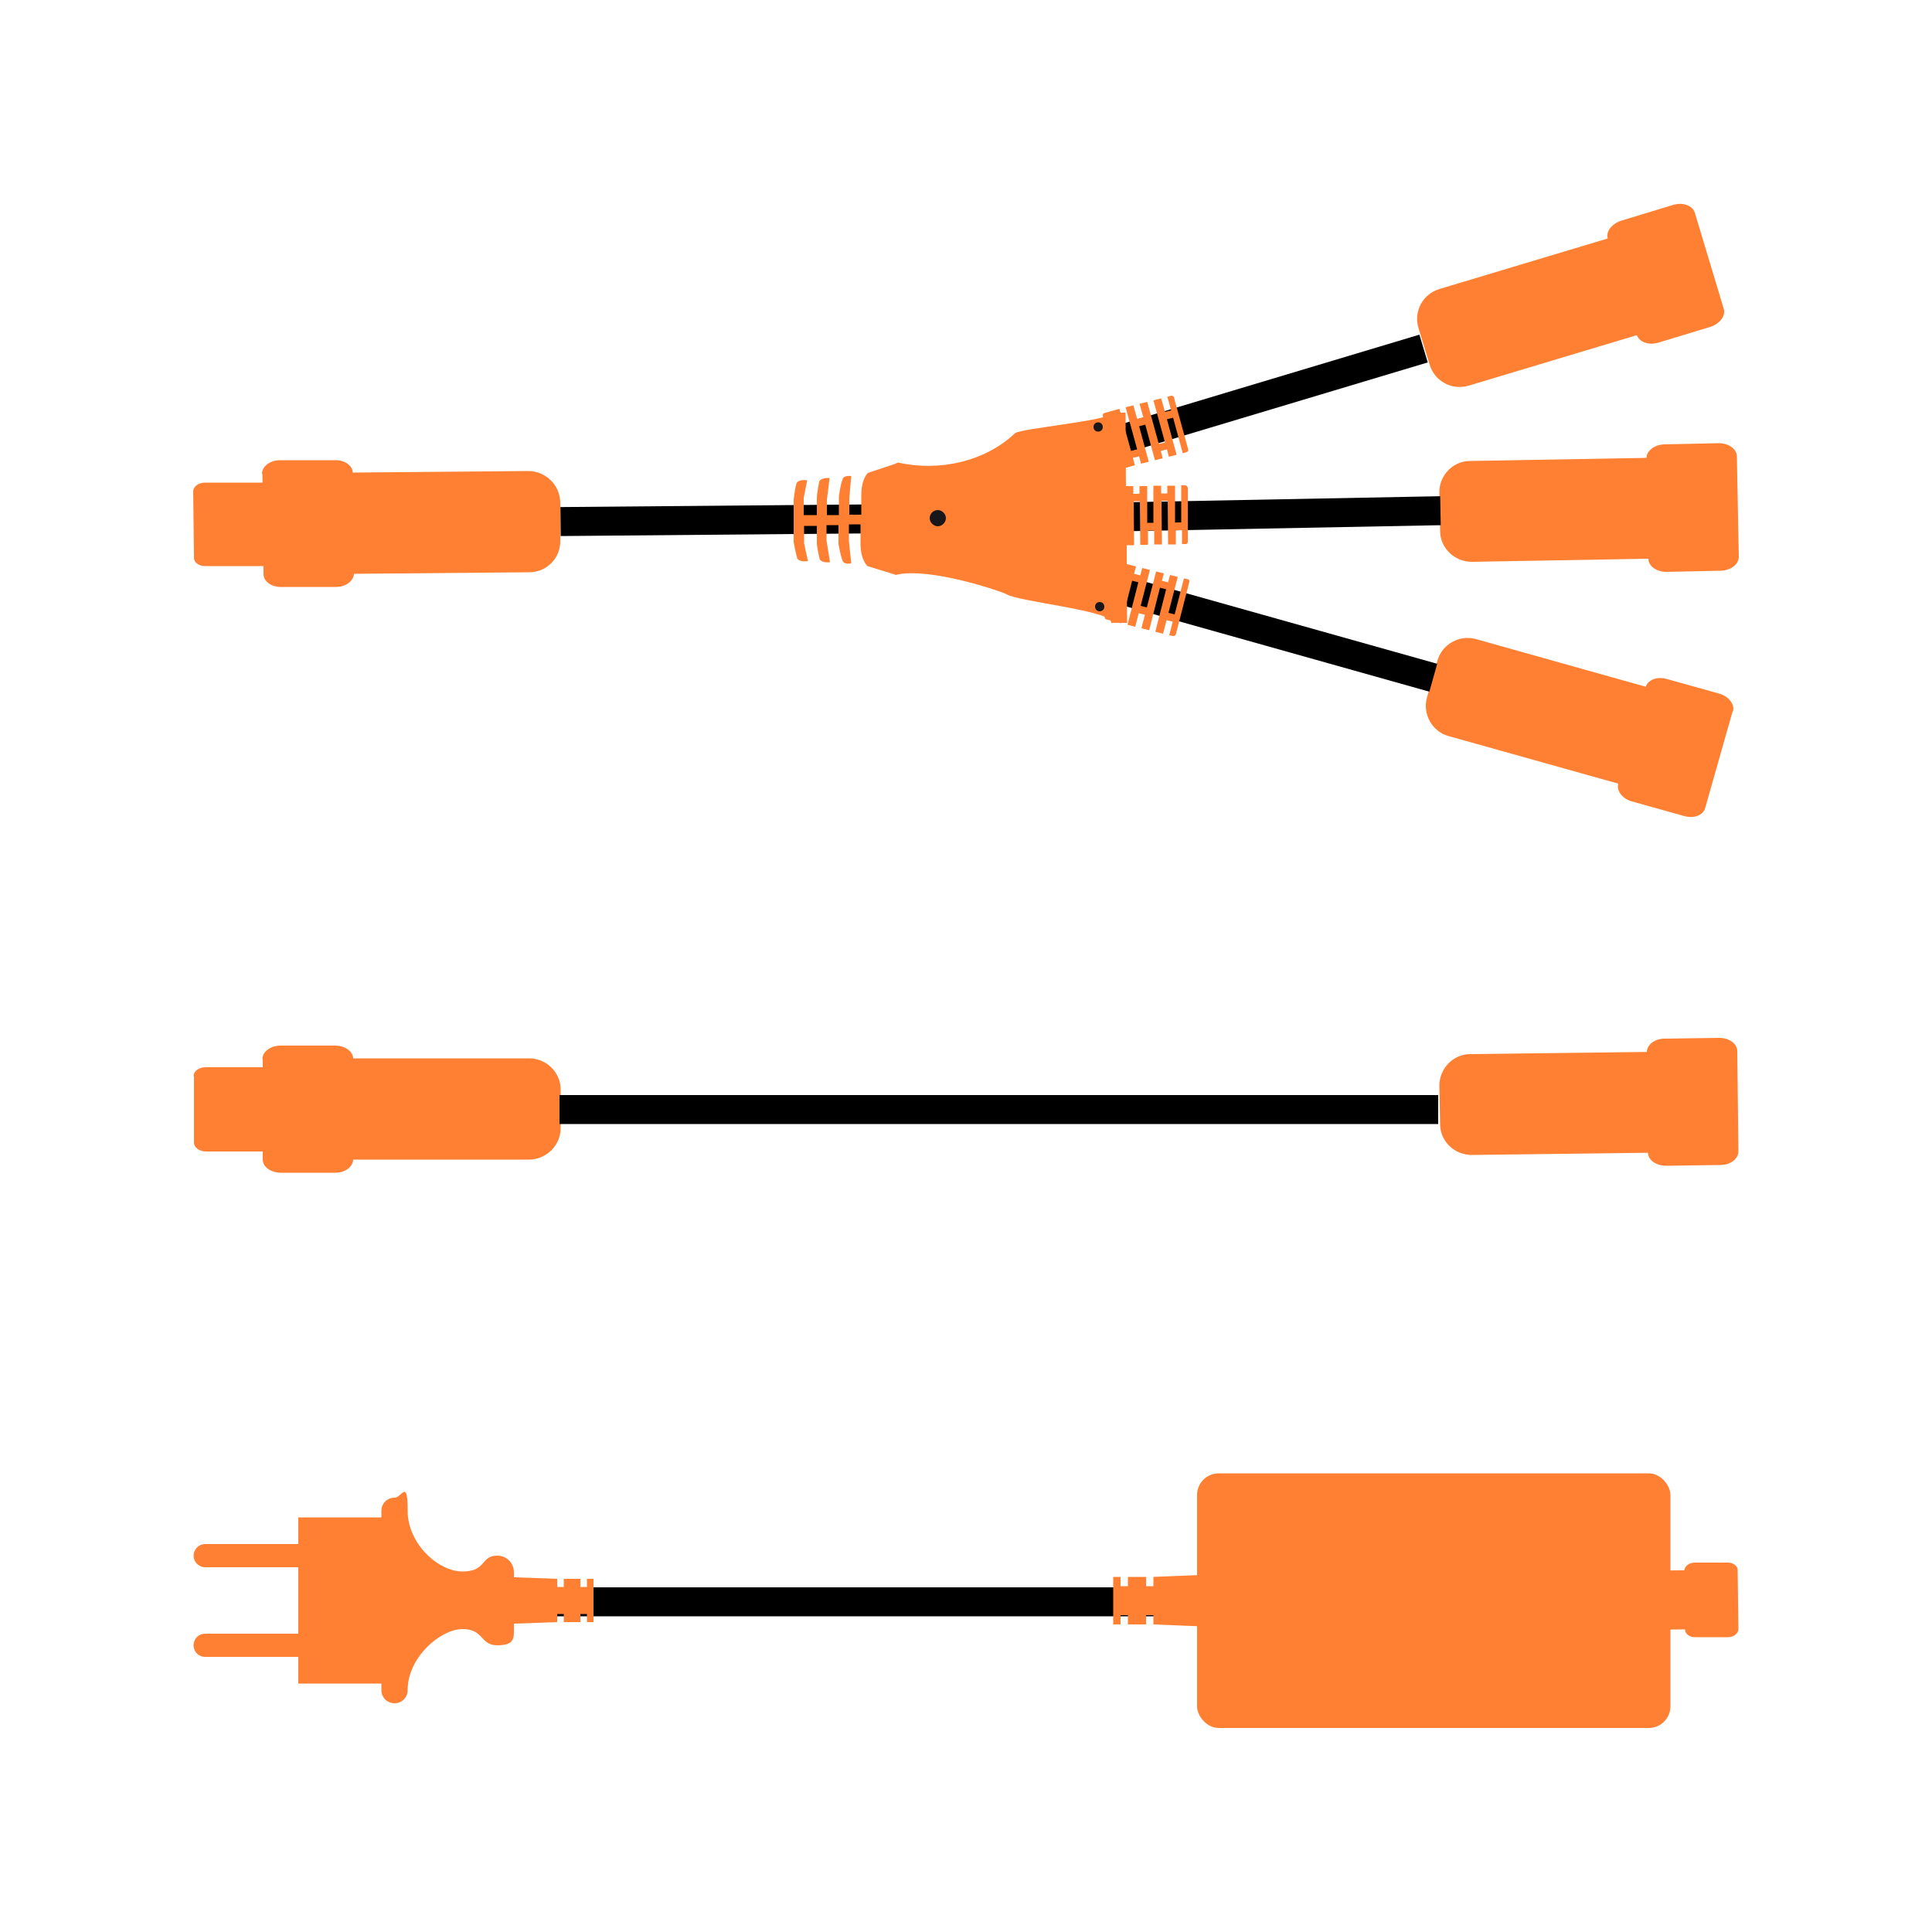 <svg viewBox="0 0 500 500" width="100%" version="1.1" xmlns="http://www.w3.org/2000/svg" id="Livello_1">
  
  <defs>
    <style>
      .st0 {
        fill: #ff8033;
      }

      .st1 {
        fill: #fff;
      }

      .st2 {
        fill: #1a171b;
      }
    </style>
  </defs>
  <rect height="500" width="500" class="st1"></rect>
  <g>
    <g>
      <g>
        <g>
          <path d="M80.4,148.6l56.6-.5c4.5,0,8.1-3.7,8-8.2v-9.9c-.1-4.5-3.8-8.1-8.3-8.1l-56.6.5.2,26.1Z" class="st0"></path>
          <path d="M67.8,122.6c0-1.9,2.1-3.5,4.7-3.5h14.1c2.6-.1,4.7,1.4,4.7,3.3l.3,26c0,1.9-2.1,3.5-4.6,3.5h-14.1c-2.6.1-4.7-1.4-4.7-3.3l-.3-26Z" class="st0"></path>
          <path d="M50,127.2c0-1.3,1.4-2.3,3.1-2.3h19.6c1.7-.2,3.1.9,3.1,2.1l.2,17.2c0,1.3-1.4,2.3-3.1,2.3h-19.6c-1.7.1-3.1-.9-3.1-2.1l-.2-17.2Z" class="st0"></path>
        </g>
        <rect transform="translate(-1.2 1.7) rotate(-.5)" height="7.5" width="96.6" y="130.8" x="145.1"></rect>
      </g>
      <g>
        <g>
          <path d="M426.8,58.5l-54.3,16.3c-4.3,1.3-6.7,5.8-5.4,10.1l2.9,9.5c1.3,4.3,5.8,6.7,10.1,5.4l54.3-16.3-7.5-25Z" class="st0"></path>
          <path d="M446.1,79.9c.6,1.8-1,3.9-3.5,4.7l-13.5,4.1c-2.5.7-4.9-.2-5.5-2l-7.5-24.9c-.6-1.8,1-3.9,3.5-4.7l13.5-4.1c2.5-.7,4.9.2,5.5,2l7.5,24.9Z" class="st0"></path>
        </g>
        <rect transform="translate(-16.3 97.2) rotate(-16.7)" height="7.5" width="96.6" y="100.1" x="273.9"></rect>
      </g>
      <g>
        <g>
          <path d="M429.5,205.8l-54.6-15.3c-4.3-1.2-6.8-5.7-5.6-10l2.7-9.5c1.2-4.3,5.7-6.8,10-5.6l54.5,15.3-7.1,25.1Z" class="st0"></path>
          <path d="M448.5,184.1c.5-1.8-1.1-3.9-3.6-4.6l-13.6-3.8c-2.5-.7-4.9.3-5.4,2.1l-7.1,25c-.5,1.8,1,3.9,3.5,4.6l13.6,3.8c2.5.7,4.9-.2,5.4-2.1l7.1-25Z" class="st0"></path>
        </g>
        <rect transform="translate(80.2 430.7) rotate(-74.3)" height="96.6" width="7.5" y="114.2" x="320.7"></rect>
      </g>
      <g>
        <path d="M437.1,118.3l-56.7,1c-4.4,0-8,3.8-7.9,8.2l.2,9.9c0,4.5,3.8,8,8.2,8l56.6-1-.5-26.1Z" class="st0"></path>
        <path d="M450,144.1c0,1.9-2,3.5-4.6,3.6l-14.1.3c-2.6,0-4.7-1.5-4.7-3.4l-.5-26c0-1.9,2-3.5,4.6-3.6l14.1-.3c2.6,0,4.7,1.5,4.7,3.4l.5,26Z" class="st0"></path>
      </g>
      <rect transform="translate(-2.5 6.1) rotate(-1.1)" height="7.5" width="96.6" y="129.5" x="276.2"></rect>
      <g>
        <path d="M289.4,141.1h4.1s-.1-11.4-.1-11.4h1.6s.1,11.3.1,11.3h2s0-3.7,0-3.7h1.6s0,3.6,0,3.6h2s-.1-11.3-.1-11.3h1.6s.1,11.3.1,11.3h2s0-3.7,0-3.7h1.6s0,3.6,0,3.6h1c.3,0,.5-.3.5-.6v-14c-.1-.3-.4-.6-.7-.6h-1s0,9.6,0,9.6h-1.6s0-9.5,0-9.5h-2s0,2,0,2h-1.6s0-2,0-2h-2s0,9.6,0,9.6h-1.6s0-9.5,0-9.5h-2s0,2,0,2h-1.6s0-2,0-2h-4.1c-.3,0-.5.3-.5.6v14c.1.3.4.6.7.6Z" class="st0"></path>
        <path d="M286.3,160.3l3.9,1,2.8-11,1.6.4-2.8,11,2,.5.9-3.5,1.6.4-.9,3.5,2,.5,2.8-11,1.6.4-2.8,11,2,.5.9-3.5,1.6.4-.9,3.5,1,.2c.3,0,.6-.1.7-.4l3.5-13.6c0-.3,0-.6-.4-.7l-1-.2-2.4,9.3-1.6-.4,2.4-9.3-2-.5-.5,1.9-1.6-.4.5-1.9-2-.5-2.4,9.3-1.6-.4,2.4-9.3-2-.5-.5,1.9-1.6-.4.5-1.9-3.9-1c-.3,0-.6.1-.7.4l-3.5,13.6c0,.3,0,.6.4.7Z" class="st0"></path>
        <path d="M285.8,106.9l3.9-1.1,3,10.9,1.6-.4-3-10.9,2-.5,1,3.5,1.6-.4-1-3.5,2-.5,3,10.9,1.6-.4-3-10.9,2-.5,1,3.5,1.6-.4-1-3.5,1-.3c.3,0,.6.1.7.4l3.7,13.5c0,.3,0,.6-.4.7l-1,.3-2.5-9.2-1.6.4,2.5,9.2-2,.5-.5-1.9-1.6.4.5,1.9-2,.5-2.5-9.2-1.6.4,2.5,9.2-2,.5-.5-1.9-1.6.4.5,1.9-3.9,1.1c-.3,0-.6-.1-.7-.4l-3.7-13.5c0-.3,0-.6.4-.7Z" class="st0"></path>
        <path d="M287.5,160.7c-1.4-2.8-24.2-5.1-27-6.9-.9-.6-20.1-7.2-28.7-5-.1,0-.3-.2-.5-.2l-6.8-2.1s-1.8-1.6-1.8-5.7c0-4.2,0-5.1,0-5.1h-3s0,4.3,0,4.3l.6,5.8s-1.4.3-2-.3c-.6-.6-1.3-4.7-1.3-4.7v-4.9s-3.1,0-3.1,0v3.9s.9,5.7.9,5.7c0,0-2.3.3-2.7-.9,0,0-.7-3-.7-4.1s0-4.4,0-4.4h-3.3s0,4.5,0,4.5l1,4.6s-2.4.4-2.8-.8c-.4-1.3-.9-4.1-.9-4.1v-11c0,0,.3-2.8.7-4.1.4-1.3,2.8-.9,2.8-.9l-.9,4.6v4.4s3.4,0,3.4,0v-4.4c0-1.2.6-4.2.6-4.2.4-1.2,2.7-1,2.7-1l-.7,5.7v3.9s3.1,0,3.1,0v-4.9s.6-4.2,1.2-4.8c.6-.6,2-.4,2-.4l-.5,5.8v4.2s3.1,0,3.1,0c0,0,0-1,0-5.1,0-4.2,1.7-5.7,1.7-5.7l6.9-2.3c.3-.1.6-.3.9-.4,10.6,2.4,22.5-.2,30.3-7.6,1.9-1.3,24.4-3.2,25.5-5.3,8.1,0,0,0,3.1,0,0,10,.1,24.1.3,34.9,0,5.2,0,12.2.1,19.5-7.1,0,4.4-.1-4.1,0Z" class="st0"></path>
        <path d="M242.7,132c-1.2,0-2.1,1-2.1,2.1s1,2.1,2.1,2.1,2.1-1,2.1-2.1-1-2.1-2.1-2.1Z" class="st2"></path>
        <g>
          <path d="M284.6,155.8c-.7,0-1.2.5-1.2,1.2s.5,1.2,1.2,1.2,1.2-.5,1.2-1.2c0-.7-.5-1.2-1.2-1.2Z" class="st2"></path>
          <path d="M284.2,109.3c-.7,0-1.2.5-1.2,1.2s.5,1.2,1.2,1.2,1.2-.5,1.2-1.2-.5-1.2-1.2-1.2Z" class="st2"></path>
        </g>
      </g>
    </g>
    <g>
      <path d="M80.4,300.1h56.6c4.5-.1,8.1-3.7,8.1-8.2v-9.9c0-4.5-3.7-8.1-8.2-8.1h-56.6c0,.1,0,26.2,0,26.2Z" class="st0"></path>
      <path d="M67.9,274.1c0-1.9,2.1-3.5,4.7-3.5h14.1c2.6,0,4.7,1.5,4.7,3.4v26c0,1.9-2,3.5-4.6,3.5h-14.1c-2.6,0-4.7-1.5-4.7-3.4v-26Z" class="st0"></path>
      <path d="M50.1,278.5c0-1.3,1.4-2.3,3.1-2.3h19.6c1.7,0,3.1,1,3.1,2.3v17.2c0,1.3-1.3,2.3-3,2.3h-19.6c-1.7,0-3.1-1-3.1-2.3v-17.2Z" class="st0"></path>
    </g>
    <rect transform="translate(-.3 .3) rotate(0)" height="7.5" width="227.4" y="283.1" x="145.1"></rect>
    <g>
      <path d="M437.2,272.1l-56.7.7c-4.4,0-8,3.7-8,8.2l.2,9.9c0,4.5,3.7,8,8.2,8l56.6-.7-.3-26.1Z" class="st0"></path>
      <path d="M449.9,298c0,1.9-2.1,3.5-4.6,3.5l-14.1.2c-2.6,0-4.7-1.5-4.7-3.4l-.3-26c0-1.9,2-3.5,4.6-3.5l14.1-.2c2.6,0,4.7,1.5,4.7,3.4l.3,26Z" class="st0"></path>
    </g>
    <g>
      <rect transform="translate(-.4 .3) rotate(0)" height="7.5" width="227.4" y="410.5" x="132.8"></rect>
      <path d="M153.6,408.6h-1.7v2.1h-1.7v-2.1h-4.3v2.1h-1.7v-2.1c-3.7-.1-7.5-.3-11.2-.4v-1.3c0-2.4-1.9-4.3-4.3-4.3-4.4,0-2.7,4.1-9,4.1s-14.2-7.2-14.2-15.7-1.5-3.4-3.4-3.4-3.4,1.5-3.4,3.4v1.7h-21.5v6.9h-24.1c-1.7,0-3,1.4-3,3s1.3,3,3,3h24.1v17.2h-24.1c-1.7,0-3,1.3-3,3s1.3,3,3,3h24.1v6.9h21.5v1.7c0,1.9,1.5,3.4,3.4,3.4s3.4-1.5,3.4-3.4c0-8.6,8.6-15.8,14.2-15.8s4.5,4.2,9,4.2,4.3-1.9,4.3-4.3v-1.3c3.7-.1,7.4-.3,11.2-.4v-2.1h1.7v2.1h4.3v-2.1h1.7v2.1h1.7v-11.2Z" class="st0"></path>
      <g>
        <path d="M442.4,406.3l-33.4.4c-2.6,0-4.7,2.2-4.7,4.8v5.8c.1,2.6,2.3,4.7,4.9,4.7l33.4-.4-.2-15.4Z" class="st0"></path>
        <path d="M449.9,421.6c0,1.1-1.2,2.1-2.7,2.1h-8.3c-1.5.1-2.8-.8-2.8-1.9l-.2-15.3c0-1.1,1.2-2.1,2.7-2.1h8.3c1.5-.1,2.8.8,2.8,1.9l.2,15.4Z" class="st0"></path>
        <path d="M310.8,407.6c-4.1.2-8.2.3-12.3.5v2.4h-1.9v-2.4h-4.7v2.4h-1.9v-2.4h-1.9v12.3h1.9v-2.4h1.9v2.4h4.7v-2.4h1.9v2.4c4.1.2,8.2.3,12.3.5v-13.3Z" class="st0"></path>
        <rect ry="5.6" rx="5.6" height="65.9" width="122.5" y="381.3" x="309.8" class="st0"></rect>
      </g>
    </g>
  </g>
</svg>